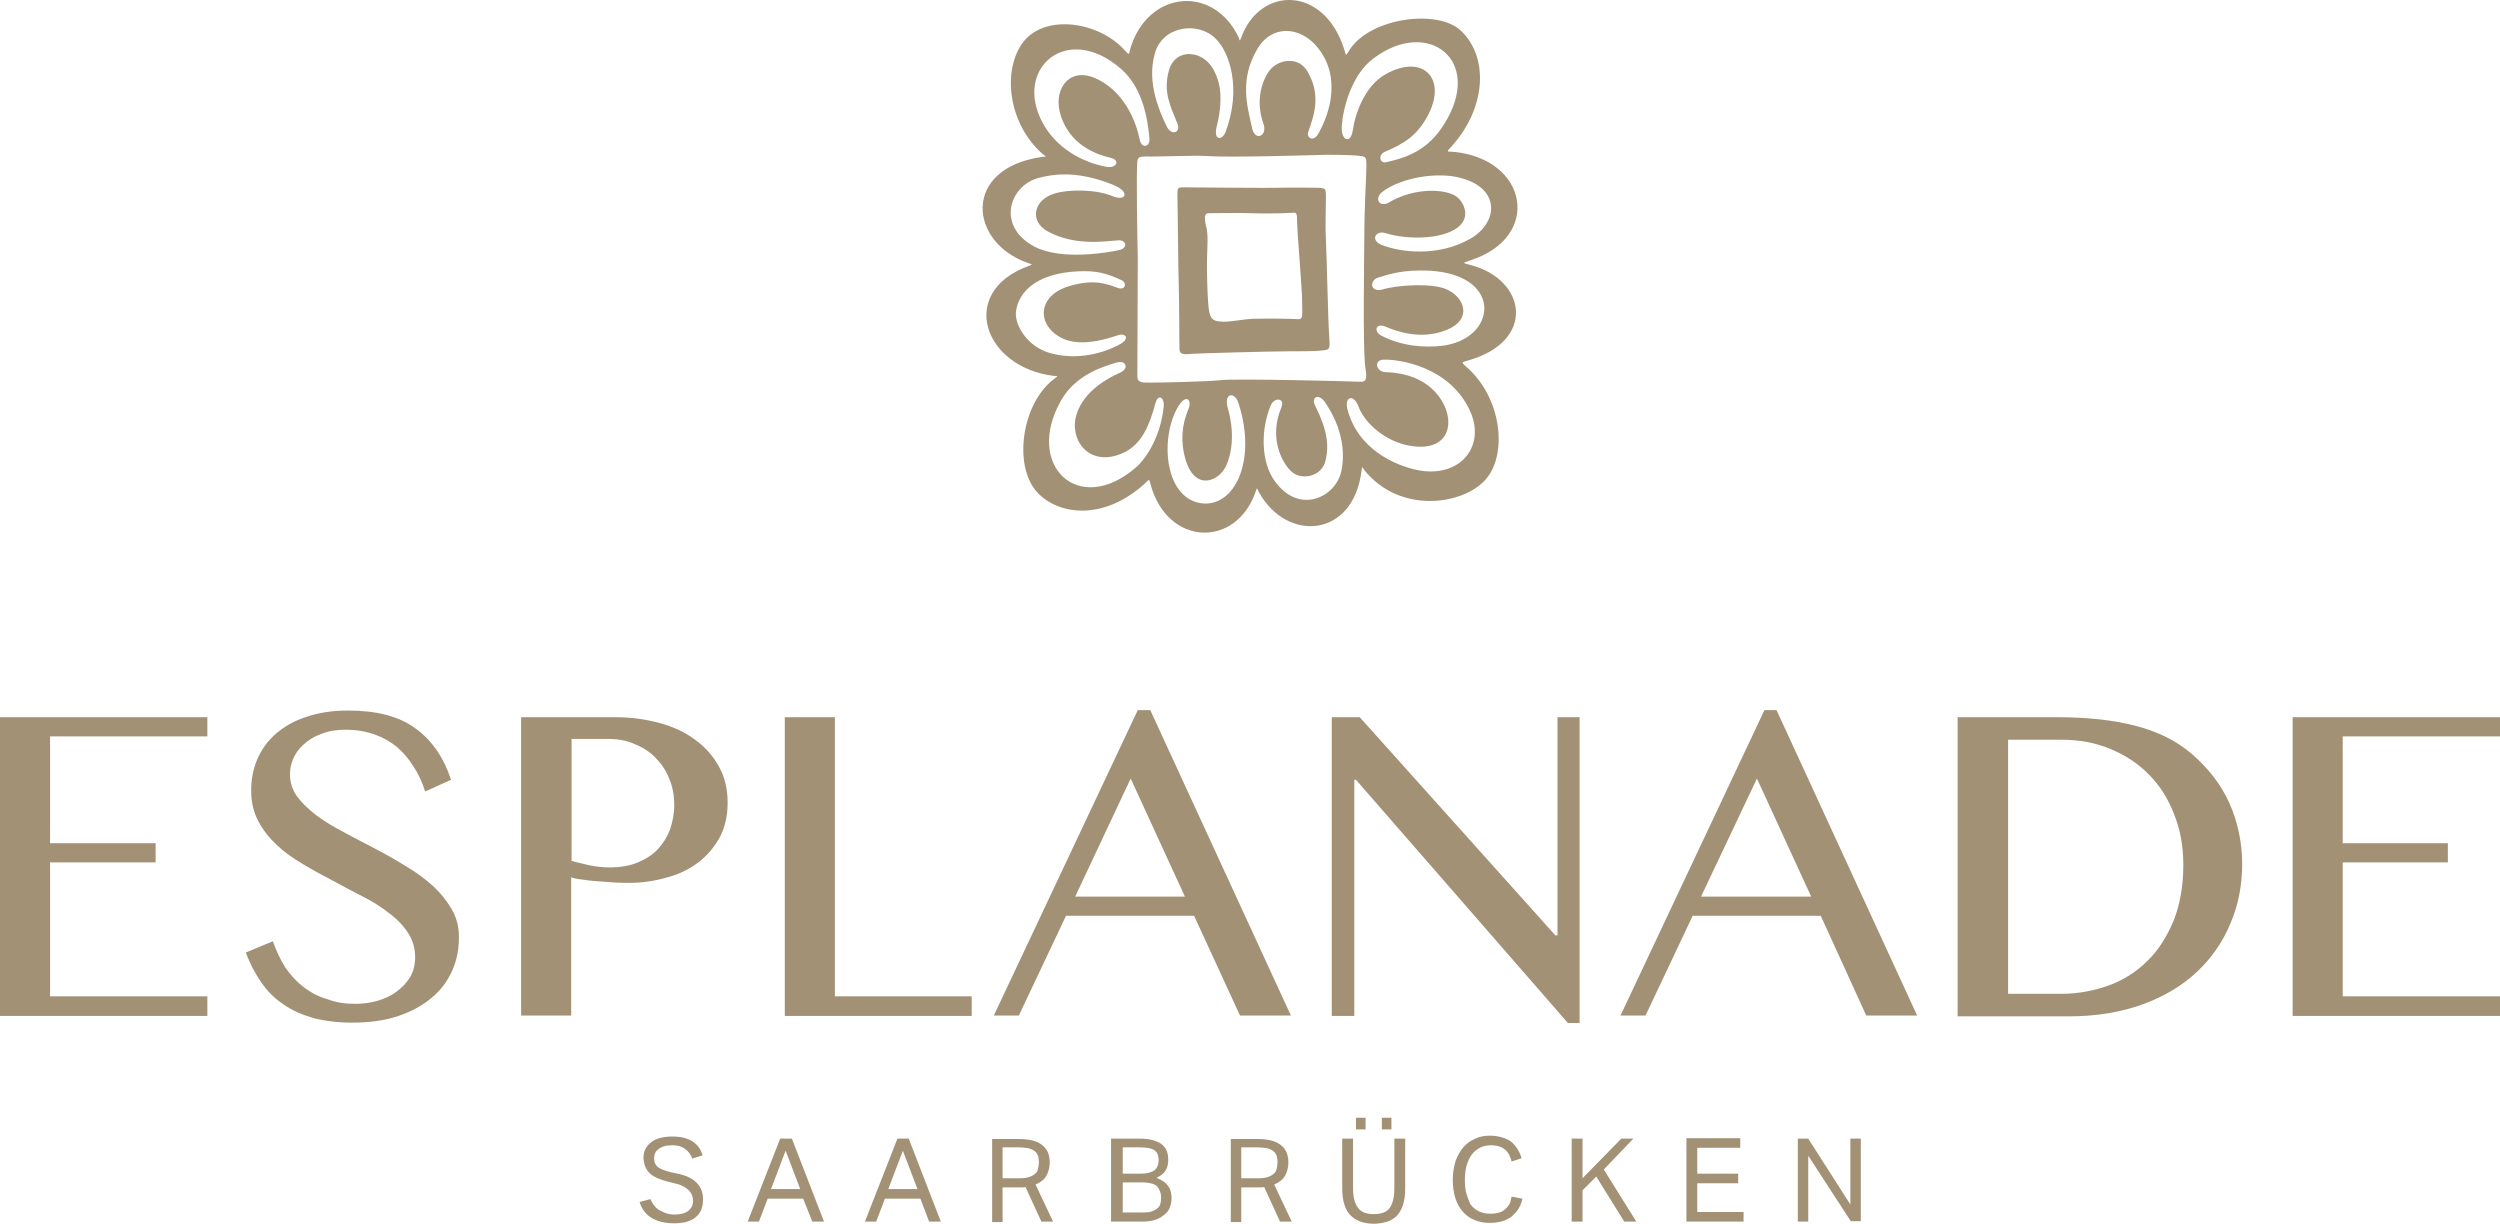<?xml version="1.0" encoding="utf-8"?>
<!-- Generator: Adobe Illustrator 25.1.0, SVG Export Plug-In . SVG Version: 6.00 Build 0)  -->
<svg version="1.1" xmlns="http://www.w3.org/2000/svg" xmlns:xlink="http://www.w3.org/1999/xlink" x="0px" y="0px"
	 viewBox="0 0 599.2 293.3" style="enable-background:new 0 0 599.2 293.3;" xml:space="preserve">
<style type="text/css">
	.st0{fill:#A29175;}
</style>
<g id="Ebene_1">
	<g>
		<path class="st0" d="M311.1,76.5c-1.3-0.1-7-0.2-10.5-0.1c-2.8,0.1-5.7,0.8-7.6,0.7c-2-0.1-2.6-0.4-3.1-2
			c-0.5-1.7-0.7-10.9-0.6-13.3c0.1-3,0.3-5.7-0.2-7.5c-0.7-2.8-0.2-3.3,0.9-3.2c0.7,0,7-0.1,9.6,0c2.6,0.1,7.2,0.1,10.1-0.1
			c1-0.1,1.2-0.1,1.2,2.3c0,2.3,1.2,15.9,1.2,19.1C312.1,75.5,312.4,76.6,311.1,76.5 M317.8,57.6c-0.2-3.6,0-7.8,0-10.1
			c0-2.4,0-2.4-2.1-2.5c-0.4,0-5.5-0.1-8.8,0c-2.7,0.1-20.8-0.1-23.1-0.1c-1.6,0-1.6,0.1-1.6,2.1c0.1,3.4,0.2,18.2,0.3,20.3
			c0.2,7.4,0.1,12.3,0.2,16.4c0,1.3,1.1,1.3,3,1.1c1.2-0.1,18.8-0.6,23.2-0.6c2.7,0,6.4,0,8-0.2c1.8-0.2,1.9-0.2,1.7-3.1
			C318.3,77.1,318,61.2,317.8,57.6 M350.3,42.7c9.4,2.6,8.7,10.6,2.3,14.4c-7.8,4.6-17.2,3.4-21.7,1.5c-2.5-1.2-1.1-3.5,1.3-2.7
			c4.4,1.4,11.4,1.5,15.5-0.4c5.4-2.4,3.4-6.8,1.5-8.3c-2.2-1.8-9.9-2.6-16.6,1.5c-2.3,0.9-3.1-1.3-1.3-2.7
			C335.9,42.5,344.7,41.1,350.3,42.7 M346.1,29.8c-3.6,5.8-8.3,7.9-14,9.1c-1.3,0.3-2-1.8,0-2.6c4.5-1.9,7.1-3.7,9.3-7.2
			c6.2-9.7,0-16.6-9.3-11.3c-4.9,2.7-7.3,9.3-7.9,13.6c-0.5,3.2-2.9,2.3-2.6-1.3c0.3-4.2,2.4-12.3,7.6-16.1
			C342.3,4.1,355.8,14.5,346.1,29.8 M316,32c-1.2,2.2-3,1-2.4-0.5c1.4-4,3.1-8.8-0.3-14.5c-2.2-3.6-7-2.8-9.1,0
			c-2,2.8-3.2,7.6-1.4,12.6c1.1,3-2,4.4-2.7,1.1c-1.1-5.1-3.2-11.6,1.4-19.2c4-6.5,12.6-5.1,16.4,3.3C320.1,19.8,319.3,26.1,316,32
			 M318,37.1c4,0,7,0.1,8.2,0.3c1.2,0.2,1.3,0.3,1.3,2.4c0,2.1-0.5,10.2-0.5,16.4c0,4.2-0.4,26.4,0.2,31.5c0.3,2.1,0.7,3.9-1.1,3.8
			c-1.7-0.1-29.5-0.8-33.3-0.4c-3.8,0.4-14.5,0.6-17.1,0.6c-1.8,0-3.1,0.1-3.1-1.5c0-1.7,0.1-23,0.1-28.2
			c-0.1-4.4-0.4-21.1-0.1-23.4c0.1-0.9,0.7-1.1,2-1.1c2.9,0.1,11.4-0.3,14.8-0.1C294.6,37.8,314,37.2,318,37.1 M293.8,31.5
			c-0.8,2.2-3,2.3-2.2-1.1c2.2-8.7-0.1-12.4-0.8-13.8c-2.6-4.7-9.1-5.1-10.6,0.2c-1.5,5.2,0.3,8.6,2,12.8c0.9,2.2-1.4,3-2.5,0.8
			c-3.5-7-4.3-12.7-2.9-17.6c1.8-6.6,10.4-7.8,14.6-3.5C294.7,12.5,297.6,21.2,293.8,31.5 M275.5,33.2c0.2,2-1.8,2.5-2.3,0.4
			c-1.9-9.1-7.2-13.6-11.3-15.1c-5.9-2.2-9.7,3.2-7.6,9.4c1.5,4.4,5,8.3,11.8,9.9c2.6,0.6,1.4,2.6-0.8,2.2
			c-6.1-1.1-12.1-4.6-15.3-10.4c-7.3-13.1,5.8-24.6,18.9-12.9C274,21.3,275.1,28.8,275.5,33.2 M266.8,44.3c4.2,1.7,3.1,4.1-0.2,2.7
			c-3.7-1.6-10.4-1.7-13.9-0.6c-5.1,1.6-6,6.7-1.5,9.1c6.3,3.4,13.1,2.4,16.9,2.1c1.8-0.1,2.3,1.8,0.3,2.3
			c-2.1,0.5-13.8,2.7-20.5-0.8c-9.1-4.9-6-14.4,0.8-16.4C253.5,41.4,259.1,41.2,266.8,44.3 M259.6,65c4.6-0.1,7.2,1.3,9.1,2.1
			c1.5,0.6,1.1,2.6-0.8,1.9c-2.3-0.8-5.5-2.3-11.7-0.4c-7.6,2.3-7.6,9.1-2.3,12.1c2.7,1.6,6.8,2.1,13.9-0.3c1.8-0.7,3.2,0.6,0.8,2
			c-3.8,2.2-10.4,4.1-17,2.2c-5.3-1.5-8.4-6.6-8.1-9.8C243.8,71.5,246.7,65.2,259.6,65 M254.3,96c3.6-6.3,10.3-8.2,13.3-9.1
			c2.4-0.7,3,1.5,0.9,2.4c-3,1.3-8.6,4.4-10.4,9.8c-2.1,6.2,2.9,13.1,11,9.5c4.8-2.1,6.5-7.2,7.8-11.8c0.6-2.6,2.3-1.6,2,0.8
			c-0.8,7.5-4.5,12.6-6.6,14.4C258.5,124,245.5,111.5,254.3,96 M282.6,97.1c1.7-2.6,3.1-1.3,2.3,0.8c-1.8,4.2-1.9,8.2-0.8,12.1
			c2.3,7.9,8,5.3,9.7,1.8c1.7-3.6,2-8.6,0.5-13.9c-1.1-3.8,1.7-4.2,2.6-1.1c4.4,13.8-1.1,25-9.1,23.8
			C278.8,119.2,278,104.2,282.6,97.1 M304.6,97.1c0.8-1.9,3.5-1.8,2.5,0.6c-3,7.2,0.1,13,2.2,15.1c2.5,2.6,7.6,1.4,8.4-2.4
			c0.9-3.7,0.4-7.4-2.5-13.2c-1-2,0.8-3,2.3-0.9c3.4,4.9,5.2,10.8,4,16.6c-1.3,6.2-10,10.6-15.9,2.5
			C302.1,110.7,302.2,102.7,304.6,97.1 M322.9,97.9c-0.6-3,1.6-3.3,2.6-0.7c1.7,4.7,7.1,8.7,12.2,9.6c11.2,2.1,11.7-8.2,5.3-13.8
			c-3.4-3-7.7-3.7-10.9-3.8c-2.4-0.1-2.9-3-0.4-3c3.4-0.1,15.5,1.5,20.5,12c4.2,8.7-2.3,16.7-12.8,14.4
			C334.5,111.5,325.4,107.8,322.9,97.9 M345.5,82.9c-3.9,0.4-9.4,0.2-14.5-2.5c-1.8-1-1.3-3.1,1.1-2.1c6.1,2.6,11,2.3,14.8,0.7
			c6-2.5,4.2-7.8-0.3-9.7c-3.4-1.5-11.9-1-15.3,0.1c-3,0.7-3-2.1-1.2-2.8c2.3-0.7,5.9-2.1,12.9-1.7
			C360.5,66.1,358.7,81.4,345.5,82.9 M348.5,36.4c-1.8-0.1-1.9,0.1-0.6-1.3c8.4-9.3,8.9-21.4,2.3-27.7c-5.5-5.3-21.7-3.2-26.7,4.5
			c-1,1.5-0.8,1.7-1.3,0C317.4-3.5,302-3.4,297.5,9c-0.4,0.9-0.3,0.9-0.6,0c-6-12.7-21.8-11.4-26,2.7c-0.4,1.5-0.2,1.5-1.1,0.6
			c-6.2-7.2-19.6-9.2-24.8-1.9c-4.8,6.8-3.3,19.4,5,26.6c0.8,0.6,1,0.5-0.2,0.6c-19.2,2.7-17.7,20.4-3.5,25.4c1,0.4,1.5,0.3,0.1,0.8
			c-16.8,6.2-10.8,24.2,6.2,26.3c1,0,1,0,0.2,0.6c-8,5.9-10,21-4.2,27.3c5.2,5.6,16.1,6.8,25.9-2.2c1-1,0.9-1.1,1.3,0.4
			c4,14.6,20.3,15.3,25.1,1.8c0.5-1.3,0.2-1.2,0.8-0.1c6.7,12.2,22.6,11,24.6-4.9c0.2-1.2,0.1-1.3,0.8-0.2c8.6,10.5,23.7,8.2,29,2.1
			c5.3-6,3.9-19.8-4.9-27.2c-1-0.9-0.7-0.9,0.3-1.2c16.8-4.5,14.5-19.5,0.9-23c-1.8-0.5-2.1-0.4,0-1.1
			C369.6,56.9,366.3,38.2,348.5,36.4"/>
		<g>
			<polygon class="st0" points="0,171.9 0,243.5 49.7,243.5 49.7,238.8 12,238.8 12,206.7 37.3,206.7 37.3,202.1 12,202.1 12,176.5 
				49.7,176.5 49.7,171.9 			"/>
			<path class="st0" d="M85.1,240.6c1.8,0,3.5-0.2,5.3-0.7c1.7-0.5,3.3-1.2,4.6-2.2c1.4-1,2.4-2.1,3.3-3.5c0.8-1.4,1.2-3,1.2-4.8
				c0-2.2-0.6-4.1-1.7-5.8c-1.1-1.7-2.6-3.3-4.5-4.7c-1.8-1.4-3.9-2.8-6.3-4c-2.4-1.2-4.8-2.5-7.2-3.8c-2.5-1.3-4.9-2.6-7.2-4
				c-2.4-1.4-4.5-2.9-6.3-4.6c-1.8-1.7-3.3-3.6-4.4-5.7c-1.1-2.1-1.7-4.5-1.7-7.3s0.5-5.3,1.5-7.6c1-2.3,2.5-4.4,4.5-6.1
				c2-1.7,4.4-3.1,7.3-4c2.9-1,6.2-1.5,10-1.5c6.8,0,12.2,1.4,16.1,4.3c3.9,2.8,6.8,7,8.5,12.3l-6.2,2.8c-0.7-2.2-1.6-4.2-2.8-6
				c-1.1-1.8-2.5-3.4-4-4.7c-1.6-1.3-3.4-2.3-5.4-3c-2-0.7-4.3-1.1-6.8-1.1c-2.3,0-4.2,0.3-5.9,1c-1.7,0.6-3.1,1.5-4.2,2.5
				c-1.1,1-2,2.2-2.5,3.4c-0.6,1.3-0.8,2.6-0.8,3.9c0,1.9,0.6,3.6,1.7,5.2c1.2,1.6,2.7,3,4.6,4.5c1.9,1.4,4,2.7,6.5,4
				c2.4,1.3,4.9,2.6,7.4,3.9c2.5,1.3,5,2.7,7.4,4.2c2.4,1.4,4.6,3,6.5,4.7c1.9,1.7,3.4,3.6,4.6,5.6c1.2,2,1.8,4.3,1.8,6.8
				c0,2.9-0.5,5.5-1.6,8c-1.1,2.5-2.7,4.7-4.9,6.5c-2.2,1.9-4.8,3.3-8,4.4c-3.2,1.1-6.9,1.6-11.2,1.6c-3.4,0-6.5-0.4-9.2-1.1
				c-2.7-0.8-5.1-1.8-7.2-3.3c-2.1-1.4-3.9-3.2-5.3-5.3c-1.5-2.1-2.7-4.5-3.7-7.1l6.5-2.7c0.8,2.3,1.8,4.4,3,6.3
				c1.3,1.9,2.7,3.4,4.4,4.7c1.7,1.3,3.6,2.3,5.7,2.9C80.6,240.3,82.8,240.6,85.1,240.6"/>
			<path class="st0" d="M136.9,206.3c1.3,0.4,2.8,0.7,4.4,1.1c1.6,0.3,3.1,0.5,4.8,0.5c2.6,0,4.9-0.4,6.8-1.2
				c1.9-0.8,3.5-1.8,4.8-3.2c1.3-1.4,2.2-2.9,2.9-4.7c0.6-1.8,1-3.7,1-5.8c0-2.4-0.4-4.6-1.3-6.6c-0.8-2-2-3.6-3.4-5
				c-1.4-1.4-3.1-2.4-5.1-3.2c-1.9-0.8-4-1.1-6.3-1.1h-8.5V206.3z M124.9,171.9h22.7c3.7,0,7.2,0.5,10.5,1.4c3.3,0.9,6.1,2.2,8.5,4
				c2.4,1.7,4.3,3.9,5.7,6.4c1.4,2.5,2.1,5.4,2.1,8.7c0,3.3-0.7,6.1-2,8.5c-1.4,2.4-3.1,4.4-5.3,6c-2.2,1.6-4.7,2.8-7.6,3.5
				c-2.8,0.8-5.7,1.2-8.6,1.2c-1.2,0-2.5,0-3.9-0.1c-1.4-0.1-2.7-0.2-4-0.3c-1.3-0.1-2.4-0.2-3.5-0.4c-1.1-0.1-1.9-0.3-2.6-0.5v33.1
				h-12V171.9z"/>
			<polygon class="st0" points="188.1,171.9 200.1,171.9 200.1,238.8 232.9,238.8 232.9,243.5 188.1,243.5 			"/>
			<path class="st0" d="M257.7,214.9H284l-13-28.3L257.7,214.9z M275.7,170.2l33.7,73.2h-12.2l-11-23.9h-30.7l-11.3,23.9h-6
				l34.5-73.2H275.7z"/>
			<polygon class="st0" points="319.2,171.9 325.9,171.9 372.8,224.2 373.3,224.2 373.3,171.9 378.6,171.9 378.6,245.2 375.8,245.2 
				325,186.9 324.6,186.9 324.6,243.5 319.2,243.5 			"/>
			<path class="st0" d="M407.7,214.9h26.4l-13-28.3L407.7,214.9z M425.8,170.2l33.7,73.2h-12.2l-10.9-23.9h-30.7l-11.3,23.9h-6
				l34.5-73.2H425.8z"/>
			<path class="st0" d="M481.2,238.2H494c4,0,7.8-0.7,11.4-2c3.6-1.3,6.7-3.3,9.3-5.9c2.7-2.6,4.7-5.9,6.3-9.7
				c1.5-3.8,2.3-8.3,2.3-13.3c0-4.4-0.7-8.4-2.2-12.1c-1.4-3.7-3.4-6.9-6-9.5c-2.6-2.7-5.7-4.7-9.3-6.2c-3.6-1.5-7.5-2.2-11.7-2.2
				h-12.8V238.2z M469.2,171.9H493c7.4,0,13.7,0.7,19,2.1c5.3,1.4,9.7,3.6,13.2,6.6c4,3.4,7.1,7.4,9.1,11.8c2,4.5,3.1,9.4,3.1,14.7
				c0,5-0.9,9.8-2.8,14.2c-1.8,4.4-4.5,8.3-8,11.6c-3.5,3.3-7.8,5.9-13,7.8c-5.2,1.9-11.1,2.9-17.7,2.9h-26.7V171.9z"/>
			<polygon class="st0" points="549.5,171.9 549.5,243.5 599.2,243.5 599.2,238.8 561.5,238.8 561.5,206.7 586.7,206.7 586.7,202.1 
				561.5,202.1 561.5,176.5 599.2,176.5 599.2,171.9 			"/>
		</g>
		<path class="st0" d="M156.8,277.9c-0.1-0.9,0.2-1.8,0.8-2.3c0.9-0.8,2-1.1,3.6-1.1c1.6,0,2.8,0.5,3.7,1.5c0.6,0.6,0.9,1.3,1,1.7
			l2.5-0.8c-0.4-1.3-1.6-4.5-7.2-4.5c-2.4,0-4.2,0.5-5.4,1.6c-1.2,1-1.8,2.6-1.5,4.3c0.2,1.2,0.6,2.1,1.4,2.9c1.1,1,2.8,1.7,5.9,2.4
			c2,0.4,4.3,1.5,4.5,3.9c0.1,1-0.2,1.8-0.8,2.4c-0.7,0.8-2,1.2-3.7,1.2c-1.3,0-2.5-0.4-3.8-1.2c-0.9-0.6-1.6-1.7-1.9-2.5l-2.6,0.7
			c1.3,4.5,5.8,5.1,8.3,5.1c2.5,0,4.4-0.6,5.5-1.8c1-1,1.4-2.3,1.4-4c0-3.2-2.1-5.3-6.1-6.1C158.2,280.5,156.9,279.7,156.8,277.9
			 M191.8,285h-7l3.5-9.2L191.8,285z M194.7,292.8h2.8l-7.7-19.9H187l-7.8,19.9h2.7l2.1-5.5h8.5L194.7,292.8z M219.9,285h-7l3.5-9.2
			L219.9,285z M222.7,292.8h2.8l-7.7-19.9h-2.7l-7.8,19.9h2.7l2.1-5.5h8.5L222.7,292.8z M248.1,281.3c-0.3,0.3-0.8,0.6-1.4,0.8
			c-0.6,0.2-1.3,0.3-2.2,0.3h-4.2V275h3.9c0.9,0,1.7,0.1,2.3,0.2c0.6,0.2,1.1,0.4,1.5,0.7c0.4,0.3,0.6,0.7,0.8,1.1
			c0.1,0.4,0.2,0.9,0.2,1.5c0,0.6-0.1,1.1-0.2,1.6C248.7,280.6,248.5,281,248.1,281.3 M252.4,292.8l-4.2-8.9
			c1.2-0.5,2.1-1.2,2.6-2.1c0.5-0.9,0.8-2,0.8-3.2c0-0.7-0.1-1.4-0.3-2c-0.2-0.7-0.6-1.3-1.1-1.8s-1.3-1-2.2-1.3
			c-0.9-0.3-2.2-0.5-3.7-0.5h-6.5v19.9h2.5v-8.3h3.9c0.2,0,0.5,0,0.8,0c0.3,0,0.5,0,0.8-0.1l3.8,8.3H252.4z M278.3,287.1
			c0,0.6-0.1,1.1-0.2,1.5c-0.1,0.4-0.4,0.8-0.8,1.1c-0.4,0.3-0.8,0.5-1.4,0.7c-0.6,0.2-1.4,0.2-2.3,0.2h-4.5v-7.2h4.7
			c1.6,0,2.8,0.3,3.5,0.9C277.9,285,278.3,285.9,278.3,287.1 M276.7,280.5c-0.7,0.5-1.7,0.8-3.2,0.8h-4.4V275h4
			c1.7,0,2.9,0.2,3.6,0.7c0.7,0.5,1,1.3,1,2.3C277.7,279.1,277.4,279.9,276.7,280.5 M280.4,289.3c0.3-0.7,0.4-1.5,0.4-2.3
			c0-0.5-0.1-1-0.2-1.4c-0.1-0.5-0.3-0.9-0.6-1.3c-0.3-0.4-0.6-0.8-1.1-1.1c-0.4-0.3-1-0.6-1.7-0.9c1-0.5,1.8-1.1,2.2-1.8
			s0.6-1.5,0.6-2.5c0-0.7-0.1-1.4-0.3-2c-0.2-0.6-0.6-1.2-1.1-1.6c-0.5-0.5-1.3-0.8-2.2-1.1c-0.9-0.3-2.1-0.4-3.5-0.4h-6.6v19.9h7.1
			c1.3,0,2.5-0.1,3.4-0.4c0.9-0.3,1.6-0.7,2.2-1.2C279.8,290.6,280.2,290,280.4,289.3 M305.3,281.3c-0.3,0.3-0.8,0.6-1.4,0.8
			c-0.6,0.2-1.3,0.3-2.2,0.3h-4.2V275h3.9c0.9,0,1.7,0.1,2.3,0.2c0.6,0.2,1.1,0.4,1.5,0.7c0.4,0.3,0.6,0.7,0.8,1.1
			c0.1,0.4,0.2,0.9,0.2,1.5c0,0.6-0.1,1.1-0.2,1.6C305.9,280.6,305.7,281,305.3,281.3 M309.6,292.8l-4.2-8.9
			c1.2-0.5,2.1-1.2,2.6-2.1s0.8-2,0.8-3.2c0-0.7-0.1-1.4-0.3-2c-0.2-0.7-0.6-1.3-1.1-1.8s-1.3-1-2.2-1.3c-0.9-0.3-2.2-0.5-3.7-0.5
			H295v19.9h2.5v-8.3h3.9c0.2,0,0.5,0,0.8,0c0.3,0,0.5,0,0.8-0.1l3.8,8.3H309.6z M325,270.7h2.3v-2.8H325V270.7z M331.2,270.7h2.3
			v-2.8h-2.3V270.7z M336.3,288.7c0.3-1,0.5-2.3,0.5-3.8v-12h-2.6v12c0,2-0.4,3.6-1.1,4.6c-0.7,1-2,1.5-3.8,1.5
			c-1.8,0-3.1-0.5-3.8-1.5c-0.8-1-1.2-2.6-1.2-4.6v-12h-2.6v11.9c0,3,0.7,5.2,2,6.5c1.3,1.3,3.2,2,5.6,2c1.2,0,2.2-0.2,3.2-0.5
			c0.9-0.3,1.7-0.8,2.4-1.5C335.5,290.6,336,289.7,336.3,288.7 M351.5,286.2c-0.3-1-0.4-2.1-0.4-3.4c0-1.2,0.1-2.3,0.4-3.4
			c0.3-1,0.7-1.9,1.2-2.6c0.5-0.7,1.2-1.3,2-1.7c0.8-0.4,1.6-0.6,2.6-0.6c0.8,0,1.5,0.1,2.1,0.3c0.6,0.2,1.1,0.5,1.5,0.9
			c0.4,0.4,0.8,0.9,1,1.5c0.2,0.4,0.3,0.8,0.4,1.2l2.4-0.8c-0.2-0.5-0.3-1-0.6-1.5c-0.4-0.8-0.9-1.5-1.5-2.1c-0.6-0.6-1.4-1-2.3-1.3
			c-0.9-0.3-2-0.5-3.2-0.5c-1.3,0-2.4,0.2-3.5,0.7c-1.1,0.5-2,1.1-2.8,2c-0.8,0.9-1.4,2-1.9,3.3c-0.4,1.3-0.7,2.8-0.7,4.5
			c0,1.7,0.2,3.1,0.6,4.4c0.4,1.3,1,2.4,1.8,3.3c0.8,0.9,1.7,1.6,2.8,2c1.1,0.5,2.3,0.7,3.7,0.7c1.3,0,2.4-0.2,3.3-0.5
			c1-0.4,1.8-0.8,2.4-1.5c0.7-0.6,1.2-1.4,1.6-2.2c0.2-0.5,0.4-1.1,0.5-1.6l-2.6-0.5c-0.1,0.4-0.2,0.9-0.3,1.3
			c-0.2,0.6-0.6,1.1-1,1.5c-0.4,0.4-0.9,0.8-1.6,1c-0.6,0.2-1.4,0.3-2.3,0.3c-1,0-1.9-0.2-2.7-0.6c-0.8-0.4-1.4-0.9-2-1.7
			C352.2,288.1,351.8,287.2,351.5,286.2 M392.2,292.8l-7.8-12.5l7.1-7.4h-2.9l-9.3,9.5v-9.5h-2.6v19.9h2.6v-7.5l3.3-3.3l6.7,10.8
			H392.2z M404.3,292.8h13.6v-2.3h-11.1v-6.9h9.8v-2.3h-9.8v-6.2h10.3v-2.3h-12.9V292.8z M446,292.8v-19.9h-2.5v15.8l-10.1-15.8
			h-2.5v19.9h2.5V277l10.2,15.7H446z"/>
	</g>
</g>
<g id="Logo">
</g>
</svg>
